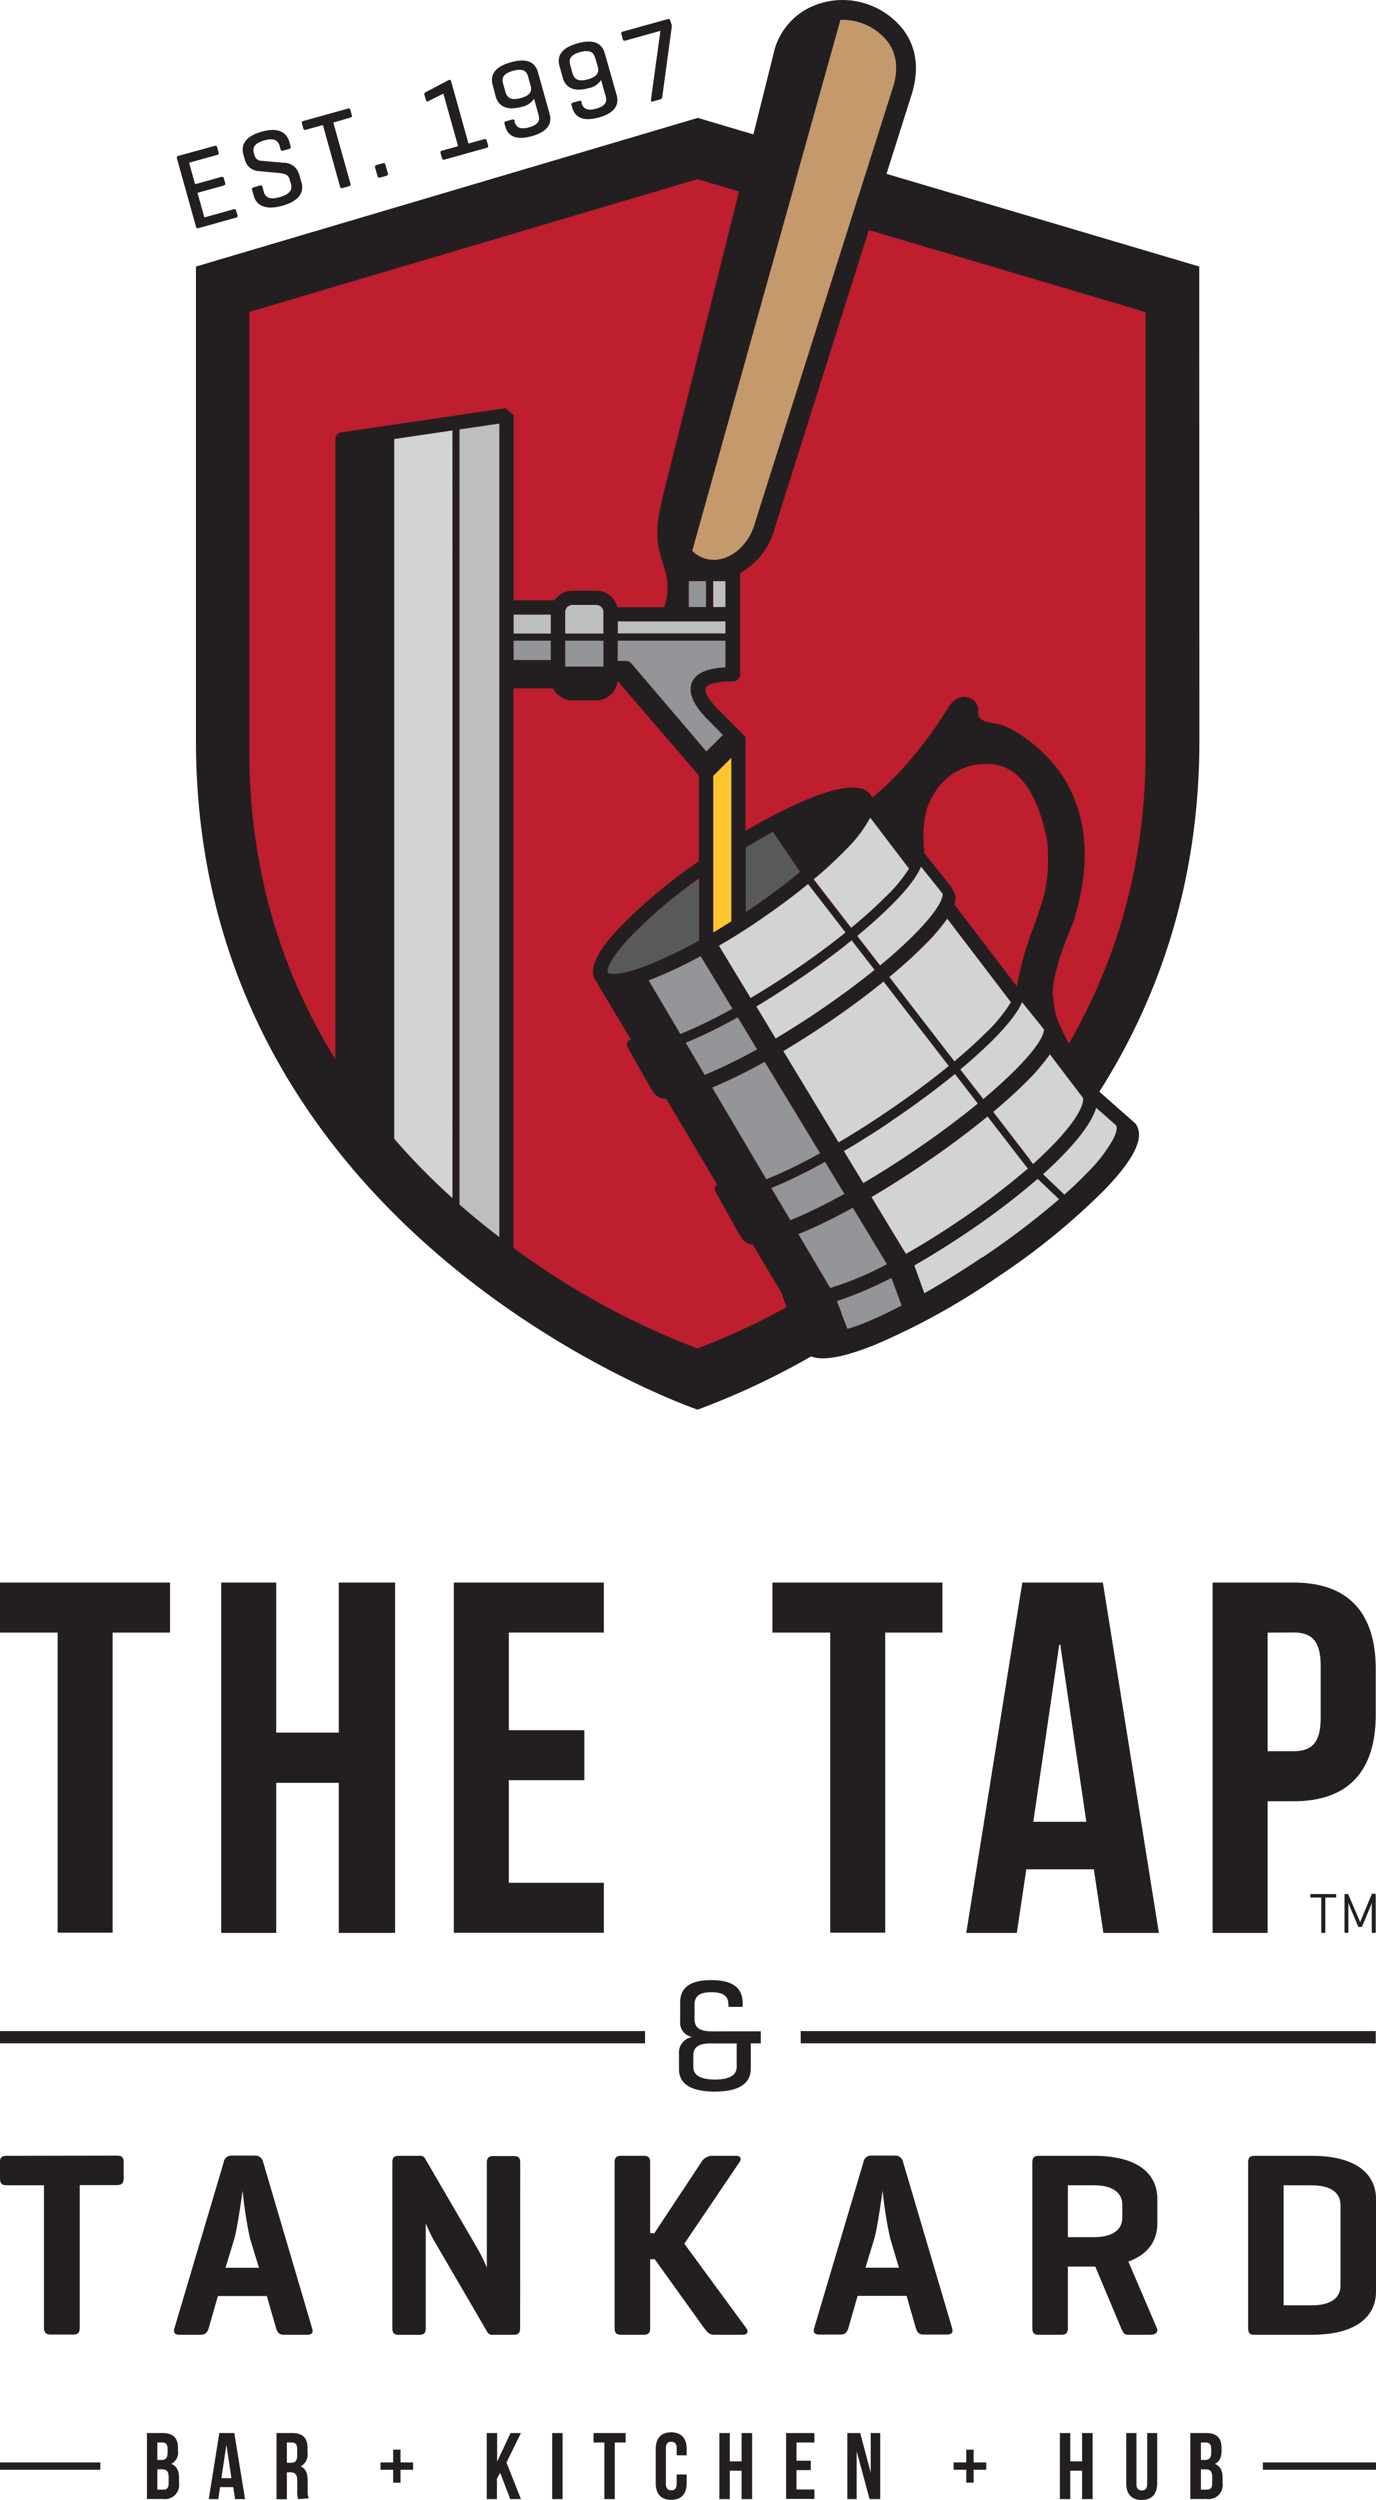 <?xml version="1.0" encoding="utf-8"?>
<svg xmlns="http://www.w3.org/2000/svg" viewBox="0 0 275.13 499.85"><defs><style>.cls-1{fill:#231f20;}.cls-2{fill:#be1e2d;}.cls-3{fill:#d1d3d4;}.cls-4{fill:#939598;}.cls-5{fill:#c49a6c;}.cls-6{fill:#58595b;}.cls-7{fill:#ffc530;}.cls-8{fill:#bcbec0;}</style></defs><title>TapTankard</title><g id="Layer_2" data-name="Layer 2"><g id="Layer_1-2" data-name="Layer 1"><path class="cls-1" d="M23.41,431c.9,0,1.32.31,1.32,1.26v3.31c0,.95-.42,1.32-1.32,1.32H15.94v28.52c0,.95-.31,1.37-1.26,1.37H10.1c-.94,0-1.31-.42-1.31-1.37V436.93H1.32c-.95,0-1.32-.37-1.32-1.32V432.3c0-.95.37-1.26,1.32-1.26Z"/><path class="cls-1" d="M50.93,431a1.57,1.57,0,0,1,1.69,1.31L62.4,465.5c.27.84,0,1.32-.94,1.32H56.72c-.89,0-1.26-.48-1.52-1.32l-1.85-6.42H43.57l-1.84,6.42c-.27.84-.64,1.32-1.58,1.32H35.88c-.94,0-1.26-.48-1-1.32l9.84-33.15A1.52,1.52,0,0,1,46.36,431ZM50,447.61A81.36,81.36,0,0,1,48.51,438c-.1.69-1,7.32-1.63,9.53l-1.79,5.89h6.69Z"/><path class="cls-1" d="M104,465.5c0,.9-.31,1.32-1.26,1.32H98.6a1.13,1.13,0,0,1-1.21-.63L87.24,448.77a26.94,26.94,0,0,1-2.11-4.26v21c0,.9-.31,1.32-1.26,1.32H79.71c-.94,0-1.26-.42-1.26-1.32V432.35c0-.89.32-1.31,1.26-1.31h4.16a1.1,1.1,0,0,1,1.11.52l10.57,18.16a34.65,34.65,0,0,1,1.79,3.68v-21c0-.89.32-1.31,1.26-1.31h4.16c.95,0,1.26.42,1.26,1.31Z"/><path class="cls-1" d="M149.22,465.5c.47.63.26,1.32-.68,1.32H142.7c-.9,0-1.42-.69-1.9-1.32l-9.89-13.78H130V465.5c0,.9-.32,1.32-1.27,1.32h-4.58c-.94,0-1.26-.42-1.26-1.32V432.35c0-.89.32-1.31,1.26-1.31h4.58c.95,0,1.27.42,1.27,1.31v14.16h.84l9.36-14.16a2.53,2.53,0,0,1,2.11-1.31h4.89c.95,0,1.11.63.63,1.31l-11,16.26Z"/><path class="cls-1" d="M178.9,431a1.56,1.56,0,0,1,1.68,1.31l9.79,33.15c.26.84-.06,1.32-1,1.32h-4.74c-.89,0-1.26-.48-1.52-1.32l-1.84-6.42h-9.79l-1.84,6.42c-.27.84-.63,1.32-1.58,1.32h-4.26c-.95,0-1.27-.48-1-1.32l9.84-33.15a1.51,1.51,0,0,1,1.63-1.31Zm-.9,16.57a79,79,0,0,1-1.52-9.58c-.11.69-1,7.32-1.64,9.53l-1.79,5.89h6.69Z"/><path class="cls-1" d="M213.52,453.19v12.26c0,.95-.32,1.37-1.27,1.37h-4.57c-1,0-1.27-.42-1.27-1.37V432.4c0-.94.32-1.36,1.27-1.36h11c9.52,0,12.73,4.15,12.73,8.57v5c0,3.11-1.58,6.05-5.79,7.58l5.68,13.26c.37.84-.26,1.37-1.21,1.37h-4.63c-.73,0-.94-.53-1.31-1.37L219,453.19h-5.52Zm0-16.26V447.3h5.21c3.52,0,5.68-1.32,5.68-3.95v-2.47c0-2.63-2.16-3.95-5.68-3.95Z"/><path class="cls-1" d="M250.66,466.82c-.84,0-1.1-.48-1.1-1.37V432.4c0-.94.31-1.36,1.26-1.36h11.47c9.52,0,12.84,4.15,12.84,8.57v18.63c0,4.42-3.32,8.58-12.84,8.58Zm6-29.89v24h5.63c3.58,0,5.74-1.31,5.74-3.94v-16.1c0-2.63-2.16-3.95-5.74-3.95Z"/><path class="cls-1" d="M142.37,406.15c-2.69,0-3.5-.87-3.5-2.51v-2.77c0-1.62.81-2.54,3.38-2.54s3.4.92,3.4,2.54v.39h2.84v-.78c0-2.45-1.28-4.57-6.27-4.57S136,398,136,400.39v3.67a2.91,2.91,0,0,0,2.42,3.22,3.17,3.17,0,0,0-2.66,3.44v3c0,2.42,1.64,4.48,7.17,4.48s7.19-2.12,7.19-4.57v-5.07h2v-2.42Zm4.93,7.11c0,1.61-1.35,2.53-4.33,2.53s-4.34-.92-4.34-2.53v-2.19c0-1.64.84-2.5,3.5-2.5h5.17Z"/><path class="cls-1" d="M267,378.7a.15.15,0,0,1,.17.17v.36a.15.15,0,0,1-.17.17h-2v6.9c0,.11,0,.17-.16.17h-.49a.15.15,0,0,1-.17-.17v-6.9h-2c-.13,0-.18,0-.18-.17v-.36c0-.12,0-.17.18-.17Z"/><path class="cls-1" d="M275.08,386.3a.15.15,0,0,1-.17.17h-.46c-.13,0-.17-.06-.17-.17v-5.9a5.36,5.36,0,0,1-.23.71l-1.66,4a.22.22,0,0,1-.22.17h-.43a.21.21,0,0,1-.21-.17L269.8,381c0-.1-.12-.34-.19-.59v5.88c0,.11-.05.17-.16.17H269a.15.15,0,0,1-.17-.17v-7.43a.15.15,0,0,1,.17-.17h.44a.16.16,0,0,1,.15.09l2.15,5a5.25,5.25,0,0,1,.21.58s.12-.35.22-.57l2.11-5.06a.15.15,0,0,1,.16-.09h.46a.15.15,0,0,1,.17.17Z"/><path class="cls-1" d="M0,316.42H34v10H22.52v60h-11v-60H0Z"/><path class="cls-1" d="M55.23,386.47h-11V316.42h11v30H67.74v-30H79v70.05H67.74v-30H55.23Z"/><path class="cls-1" d="M101.74,345.94h15.1v10h-15.1v20.51h19v10h-30V316.42h30v10h-19Z"/><path class="cls-1" d="M154.44,316.42h34v10H177v60H166v-60H154.44Z"/><path class="cls-1" d="M231.72,386.47h-11.1l-1.91-12.71h-13.5l-1.9,12.71H193.2l11.21-70.05h16.11Zm-25.11-22.22h10.6L212,328.83h-.2Z"/><path class="cls-1" d="M275.08,333.73v9.11c0,11.21-5.41,17.31-16.41,17.31h-5.21v26.32h-11V316.42h16.21C269.67,316.42,275.08,322.53,275.08,333.73Zm-21.62-7.3v23.71h5.21c3.5,0,5.4-1.6,5.4-6.6V333c0-5-1.9-6.6-5.4-6.6Z"/><rect class="cls-1" y="406.1" width="128.98" height="2.45"/><rect class="cls-1" x="160.1" y="406.1" width="114.98" height="2.45"/><path class="cls-2" d="M139.75,30.48h-.06L46.05,56.23V159.89c0,85.07,91,115.08,93.64,115.94v0h.06v0c2.65-.86,93.64-30.87,93.64-115.94V56.23Z"/><path class="cls-1" d="M134.31,5a1.12,1.12,0,0,1,0,.45l-1.88,13.84c0,.27-.11.49-.39.57l-1.49.42c-.3.08-.44,0-.39-.35l1.89-13.76-7,1.95c-.29.08-.45,0-.53-.29l-.27-1c-.08-.3,0-.44.31-.52l8.94-2.49c.27-.08.43,0,.52.29Z"/><path class="cls-1" d="M123.31,19.05c.44,1.6,0,3.45-3.58,4.44s-4.88-.38-5.32-2l-.13-.47a.36.36,0,0,1,.29-.51l1.24-.34c.27-.08.42,0,.49.29l0,.17c.28,1,1,1.62,2.89,1.1s2.21-1.4,1.92-2.44l-.92-3.3a3.65,3.65,0,0,1-2.48,1.63c-3.24.91-4.7-.33-5.19-2.08l-.65-2.34c-.49-1.74.06-3.55,3.63-4.54s4.94.27,5.43,2Zm-5.76-3.19c1.81-.5,2.27-1.32,2-2.44L119,11.56c-.32-1.14-1.08-1.66-3-1.14s-2.29,1.37-2,2.52l.49,1.77C114.87,15.88,115.66,16.39,117.55,15.86Z"/><path class="cls-1" d="M109.9,22.79c.45,1.6,0,3.45-3.58,4.44s-4.87-.38-5.31-2l-.13-.47c-.08-.27,0-.43.29-.51l1.23-.35c.28-.07.42,0,.5.3l0,.17c.28,1,1,1.62,2.89,1.09s2.2-1.39,1.91-2.43l-.92-3.3a3.63,3.63,0,0,1-2.48,1.63c-3.23.91-4.7-.34-5.19-2.08L98.51,17c-.49-1.75.07-3.55,3.64-4.55s4.94.28,5.42,2Zm-5.75-3.19c1.81-.5,2.27-1.32,1.95-2.44l-.51-1.86c-.32-1.15-1.09-1.66-3-1.14s-2.3,1.37-2,2.52l.49,1.77C101.47,19.62,102.25,20.13,104.15,19.6Z"/><path class="cls-1" d="M97.59,29.05c.08.3,0,.44-.29.51l-8.41,2.35a.37.37,0,0,1-.52-.29l-.27-1c-.08-.3,0-.42.3-.5l3.19-.89L88.65,18.72l-3,1.5a.31.31,0,0,1-.49-.22L84.87,19c-.09-.3,0-.44.27-.58L89.72,16c.16-.09.39-.09.49.28l3.46,12.42,3.13-.87c.28-.08.43,0,.51.27Z"/><path class="cls-3" d="M223.15,225c.29.48.07,1.51-.58,2.78a29.52,29.52,0,0,1-4.75,6.26c-1.44,1.53-3.12,3.14-5,4.81l-4.26-4.08a71.78,71.78,0,0,0,5.17-5.07q4.44-4.84,5.45-8.2Z"/><path class="cls-3" d="M216.6,219.5c.14,1.13-.8,3.74-5,8.3-1.43,1.55-3.11,3.2-5,4.9l-8-10.4c2.28-1.91,4.35-3.77,6.14-5.53a40.38,40.38,0,0,0,5.22-6Z"/><path class="cls-3" d="M207.48,235.74l4.27,4.08a163,163,0,0,1-15.26,11.55c-4,2.7-7.92,5.13-11.62,7.23l-2-5.55c3.35-1.91,6.85-4.09,10.41-6.49A145.65,145.65,0,0,0,207.48,235.74Z"/><path class="cls-3" d="M208.78,205.81c0,.66-.42,2.89-6.14,8.53-1.75,1.73-3.78,3.55-6,5.43L192,213.83c2.38-2,4.52-3.92,6.35-5.74,3.19-3.18,5.18-5.75,6-7.74Z"/><path class="cls-3" d="M197.49,223.21l8.06,10.44a147.23,147.23,0,0,1-13.9,10.55c-3.82,2.58-7.32,4.73-10.49,6.53l-6.9-11.39c3.22-1.89,6.55-4,9.89-6.25C189,229.82,193.54,226.45,197.49,223.21Z"/><path class="cls-3" d="M202.06,200.29l.09.11a30.74,30.74,0,0,1-5.17,6.28c-1.77,1.76-3.85,3.63-6.16,5.57l-13-16.89c2.6-2.15,4.93-4.25,6.9-6.23a39.48,39.48,0,0,0,4.7-5.45Z"/><path class="cls-3" d="M190.94,214.74l4.58,5.94c-3.89,3.19-8.37,6.52-13.16,9.75-3.3,2.23-6.59,4.3-9.76,6.17l-3.89-6.43c3.06-1.81,6.24-3.82,9.44-6C182.81,221.05,187.15,217.83,190.94,214.74Z"/><path class="cls-3" d="M176.66,196.26l13.06,16.9c-3.75,3.06-8.06,6.25-12.69,9.38-3.17,2.14-6.32,4.13-9.36,5.92L156.6,210.18c2.77-1.65,5.61-3.45,8.47-5.37C169.25,202,173.17,199.09,176.66,196.26Z"/><path class="cls-3" d="M188.52,178.68c.13.87-.89,3.4-5.77,8.29-1.93,1.93-4.21,4-6.76,6.09l-4.58-5.93c2.71-2.24,5.11-4.41,7.11-6.43,3-3,4.88-5.52,5.65-7.46Z"/><path class="cls-3" d="M174,163.42l7.78,10.23a31,31,0,0,1-4.63,5.65c-1.94,2-4.28,4.07-6.91,6.24l-7.52-9.73A81,81,0,0,0,169,170,27,27,0,0,0,174,163.42Z"/><path class="cls-4" d="M178.26,255.52l2.05,5.55a84.64,84.64,0,0,1-7.86,3.6c-1,.4-2,.75-2.93,1l-2.19-5.55c.83-.25,1.71-.55,2.63-.9A79,79,0,0,0,178.26,255.52Z"/><path class="cls-5" d="M177.49,8.4c1.73,2.33,2.13,5.24,1.19,8.64L151,104.43s0,0,0,.07c-1.42,5.1-5.86,8.34-9.91,7.22a6.23,6.23,0,0,1-2.69-1.58L168.05,4a10.91,10.91,0,0,1,3.33.36A11.41,11.41,0,0,1,177.49,8.4Z"/><path class="cls-4" d="M170.55,241.46l6.84,11.31A65.23,65.23,0,0,1,166,257.54l-6.38-10.79c.54-.21,1.09-.45,1.66-.7C164.14,244.83,167.26,243.28,170.55,241.46Z"/><path class="cls-3" d="M170.3,188l4.59,5.93c-3.44,2.79-7.32,5.65-11.45,8.44-2.81,1.9-5.62,3.67-8.34,5.3l-3.89-6.43c2.62-1.57,5.31-3.28,8-5.11C163.23,193.47,167,190.71,170.3,188Z"/><path class="cls-3" d="M161.57,176.73l7.51,9.72c-3.29,2.65-7,5.38-11,8.06-2.69,1.81-5.36,3.5-8,5.05l-6.35-10.48c2.45-1.44,5-3,7.45-4.71C155,181.86,158.47,179.27,161.57,176.73Z"/><path class="cls-4" d="M165,232.29l3.89,6.43c-3.23,1.78-6.28,3.3-9,4.5-.65.28-1.26.53-1.83.76l-3.81-6.45c.46-.19.94-.38,1.44-.6C158.48,235.72,161.64,234.15,165,232.29Z"/><path class="cls-4" d="M152.89,212.31,164,230.59c-3.26,1.8-6.34,3.33-9.1,4.51l-1.68.69-10.82-18.32.84-.35A101.82,101.82,0,0,0,152.89,212.31Z"/><path class="cls-6" d="M154.54,166.33l5.46,8c-3.09,2.55-6.59,5.15-10.32,7.68l-.56.37V169.46C151,168.33,152.78,167.29,154.54,166.33Z"/><path class="cls-4" d="M147.5,203.41l3.89,6.42a102.09,102.09,0,0,1-9.48,4.7l-1,.43-3.81-6.45.61-.25A96.08,96.08,0,0,0,147.5,203.41Z"/><path class="cls-4" d="M140.1,191.18l6.37,10.52a96.22,96.22,0,0,1-9.57,4.72c-.29.13-.58.24-.87.36L129.68,196c.51-.18,1-.39,1.6-.61A85,85,0,0,0,140.1,191.18Z"/><path class="cls-7" d="M146.27,168.66v15.58c-1.22.77-2.44,1.52-3.64,2.23V172.92h0V155.12l3.64-3.64v17.17Z"/><path class="cls-4" d="M145.09,128.1v5.33c-3.74.2-5.93,1.2-6.7,3-.83,2,.23,4.51,3.16,7.43l3,3.06-3.31,3.32-15-17.61a1.42,1.42,0,0,0-1.09-.5h-1.65V128.1Z"/><polygon class="cls-8" points="145.09 124.25 145.09 126.68 123.55 126.68 123.55 126.57 123.55 124.25 134.85 124.25 145.09 124.25"/><rect class="cls-8" x="142.62" y="116.2" width="2.47" height="5.19"/><rect class="cls-4" x="137.73" y="116.2" width="3.47" height="5.19"/><path class="cls-6" d="M139.78,175.67v12.44a86.47,86.47,0,0,1-9.56,4.64c-6.45,2.59-8.51,2-8.71,1.71s0-2.27,4.41-7A98.24,98.24,0,0,1,139.78,175.67Z"/><rect class="cls-4" x="113.02" y="128.1" width="7.67" height="5.19"/><path class="cls-8" d="M120.69,126.57v.11H113v-4.3a1.43,1.43,0,0,1,1.42-1.43h4.83a1.43,1.43,0,0,1,1.42,1.43v4.19Z"/><rect class="cls-4" x="102.71" y="128.1" width="7.45" height="3.85"/><rect class="cls-8" x="102.71" y="122.87" width="7.45" height="3.81"/><path class="cls-8" d="M99.86,136.21V247.38c-2.64-2-5.31-4.2-8-6.53,0-51.44,0-103.58,0-155l8-1.17v51.54Z"/><path class="cls-3" d="M90.47,86.05c0,50.94,0,102.57,0,153.53a135.28,135.28,0,0,1-11.66-11.87V87.77Z"/><path class="cls-1" d="M77.55,34.64c.08.29,0,.43-.28.51L76,35.5c-.3.09-.44,0-.52-.29L75,33.51c-.08-.27,0-.43.29-.52l1.27-.35c.28-.08.42,0,.5.29Z"/><path class="cls-1" d="M70.34,23c.08.3,0,.44-.29.51l-3.4,1L70.07,36.7c.08.3,0,.45-.27.53l-1.31.37c-.28.08-.42,0-.51-.32L64.56,25l-3.4.95c-.3.09-.44,0-.52-.29l-.27-.95c-.08-.3,0-.44.29-.52l8.9-2.48c.27-.08.43,0,.51.29Z"/><path class="cls-1" d="M60.3,36.54c.49,1.74-.3,3.61-3.85,4.6s-5.21-.2-5.7-1.94L50.4,38c-.08-.29,0-.46.29-.53L52,37.08c.27-.08.41,0,.5.32l.26,1c.32,1.15,1.32,1.58,3.23,1S58.5,38,58.18,36.83l-.28-1c-.29-1.07-1.35-1.16-2.27-1.25l-4-.38A3,3,0,0,1,49,32.09l-.34-1.21c-.49-1.75.19-3.58,3.66-4.55s5,.24,5.53,2l.26.93c.08.28,0,.44-.27.51l-1.25.35c-.3.09-.42,0-.5-.29l-.18-.66c-.32-1.15-1.21-1.62-3.08-1.09s-2.39,1.37-2.07,2.52l.12.43a1.45,1.45,0,0,0,1.48,1.12l4.28.39a3.18,3.18,0,0,1,3.15,2.24Z"/><path class="cls-1" d="M47.48,43a.36.36,0,0,1-.29.52l-7.51,2.09c-.28.08-.42,0-.5-.31L35.38,31.7c-.09-.3,0-.46.26-.53l7.28-2c.28-.08.43,0,.52.29l.26,1c.09.29,0,.44-.29.52l-5.6,1.55,1.2,4.3,5.22-1.45c.29-.09.45,0,.53.28l.26.92c.08.28,0,.44-.31.52l-5.22,1.46,1.38,4.91,5.83-1.63c.27-.07.42,0,.51.27Z"/><path class="cls-1" d="M239.79,53.29,177.26,34.76l5.24-16.55s0-.05,0-.07c1.61-5.8-.1-9.79-1.82-12.12A15.58,15.58,0,0,0,172.44.53a15.18,15.18,0,0,0-10,.72,13.5,13.5,0,0,0-7.71,9.18l0,.05-4.09,16.39-11.12-3.3L39.18,53.29v94.83c0,99.56,100.31,133.73,100.31,133.73a151,151,0,0,0,22.68-10.64,6.63,6.63,0,0,0,2.36.38c2.47,0,5.89-.89,10.31-2.66a138,138,0,0,0,24.41-13.46,138,138,0,0,0,21.63-17.6c6-6.22,8-10.49,6.26-13.07a1.18,1.18,0,0,0-.23-.27l-7.09-6.25c11.74-18.52,20-41.66,20-70.16ZM168.05,4a10.91,10.91,0,0,1,3.33.36,11.41,11.41,0,0,1,6.11,4c1.73,2.33,2.13,5.24,1.19,8.64L151,104.43s0,0,0,.07c-1.42,5.1-5.86,8.34-9.91,7.22a6.23,6.23,0,0,1-2.69-1.58ZM141.55,143.9l3,3.06-3.31,3.32-15-17.61a1.42,1.42,0,0,0-1.09-.5h-1.65V128.1h21.55v5.33c-3.74.2-5.93,1.2-6.7,3C137.56,138.48,138.62,141,141.55,143.9Zm9.72,40.47c3.71-2.51,7.2-5.1,10.3-7.64l7.51,9.72c-3.29,2.65-7,5.38-11,8.06-2.69,1.81-5.36,3.5-8,5.05l-6.35-10.48C146.27,187.64,148.77,186.06,151.27,184.37Zm-2.15-2V169.46c1.84-1.13,3.66-2.17,5.42-3.13l5.46,8c-3.09,2.55-6.59,5.15-10.32,7.68Zm-17.84,13a85,85,0,0,0,8.82-4.22l6.37,10.52a96.22,96.22,0,0,1-9.57,4.72c-.29.13-.58.24-.87.36L129.68,196C130.19,195.83,130.72,195.62,131.28,195.4Zm-9.77-.94c-.19-.28,0-2.27,4.41-7a98.24,98.24,0,0,1,13.86-11.82v12.44a86.47,86.47,0,0,1-9.56,4.64C123.77,195.34,121.71,194.76,121.51,194.46Zm16.16,13.8a96.08,96.08,0,0,0,9.83-4.85l3.89,6.42a102.09,102.09,0,0,1-9.48,4.7l-1,.43-3.81-6.45Zm13.54-7c2.62-1.57,5.31-3.28,8-5.11,4-2.69,7.74-5.45,11.07-8.13l4.59,5.93c-3.44,2.79-7.32,5.65-11.45,8.44-2.81,1.9-5.62,3.67-8.34,5.3Zm-8,15.85a101.82,101.82,0,0,0,9.69-4.81L164,230.59c-3.26,1.8-6.34,3.33-9.1,4.51l-1.68.69-10.82-18.32Zm13.4-6.94c2.77-1.65,5.61-3.45,8.47-5.37,4.18-2.82,8.1-5.72,11.59-8.55l13.06,16.9c-3.75,3.06-8.06,6.25-12.69,9.38-3.17,2.14-6.32,4.13-9.36,5.92Zm21.17-14.82c2.6-2.15,4.93-4.25,6.9-6.23a39.48,39.48,0,0,0,4.7-5.45l12.69,16.61.09.11a30.74,30.74,0,0,1-5.17,6.28c-1.77,1.76-3.85,3.63-6.16,5.57Zm.38,28.83c4.66-3.14,9-6.36,12.79-9.45l4.58,5.94c-3.89,3.19-8.37,6.52-13.16,9.75-3.3,2.23-6.59,4.3-9.76,6.17l-3.89-6.43C171.77,228.36,175,226.35,178.15,224.19ZM192,213.83c2.38-2,4.52-3.92,6.35-5.74,3.19-3.18,5.18-5.75,6-7.74l4.39,5.46c0,.66-.42,2.89-6.14,8.53-1.75,1.73-3.78,3.55-6,5.43Zm12.68,2.94a40.38,40.38,0,0,0,5.22-6l6.66,8.76c.14,1.13-.8,3.74-5,8.3-1.43,1.55-3.11,3.2-5,4.9l-8-10.4C200.86,220.39,202.93,218.53,204.72,216.77Zm3.13-34.84-.14.4,0,.06c-.31,1.1-.8,2.44-1.33,3.85a57.88,57.88,0,0,0-3,11l-12.52-16.39a3.11,3.11,0,0,0-.21-2.77l0-.06-.26-.33a1.58,1.58,0,0,0-.2-.36.43.43,0,0,0,0-.07l-5.32-6.66,0-.05a28.28,28.28,0,0,1-.09-5.66,13.68,13.68,0,0,1,5.67-10.13,12.14,12.14,0,0,1,7.45-2c5.56.23,9.4,5.22,11.42,14.85.05.21.08.4.11.54C210,175.64,208.74,179.27,207.85,181.93Zm-19.33-3.25c.13.87-.89,3.4-5.77,8.29-1.93,1.93-4.21,4-6.76,6.09l-4.58-5.93c2.71-2.24,5.11-4.41,7.11-6.43,3-3,4.88-5.52,5.65-7.46Zm-11.42.62c-1.94,2-4.28,4.07-6.91,6.24l-7.52-9.73A81,81,0,0,0,169,170a27,27,0,0,0,5-6.53l7.78,10.23A31,31,0,0,1,177.1,179.3Zm-30.83-10.65h0v15.58c-1.22.77-2.44,1.52-3.64,2.23V172.92h0V155.12l3.64-3.64Zm-22.73-42v-2.43h21.55v2.43Zm14.19-10.48h3.47v5.2h-3.47Zm4.89,5.2v-5.2h2.47v5.2ZM90.48,239.58a135.28,135.28,0,0,1-11.66-11.87V87.77l11.65-1.72C90.52,137,90.52,188.62,90.48,239.58Zm9.38-118.14V247.38c-2.64-2-5.31-4.2-8-6.53,0-51.44,0-103.58,0-155l8-1.17Zm1.22-39.83L68.27,86.44a1.42,1.42,0,0,0-1.22,1.41V211.79c-10.15-16.38-17.2-36.74-17.2-61.69V62.37l89.58-26.54v0h.06v0l8.27,2.45L132.49,99.39c-.18.64-.26,1.3-.41,1.93-2.51,11,3.21,11.56.77,20.08h-9.42a4.29,4.29,0,0,0-4.16-3.3h-4.83a4.27,4.27,0,0,0-3.56,1.92h-8.17V83M113,126.68v-4.3a1.43,1.43,0,0,1,1.42-1.43h4.83a1.43,1.43,0,0,1,1.42,1.43v4.3Zm7.67,1.42v5.19H113V128.1Zm-18-1.42v-3.81h7.46v3.81Zm7.46,1.42V132h-7.46V128.1Zm29.32,141.49v0h-.06v0a153.83,153.83,0,0,1-36.72-20.08V137.63h7.9a4.28,4.28,0,0,0,3.83,2.39h4.83a4.28,4.28,0,0,0,4.24-3.77h.1l16.17,18.81v17.12a105.4,105.4,0,0,0-15.94,13.36c-4.56,4.87-6.11,8.28-4.74,10.44h0l7.09,11.89a1.17,1.17,0,0,0-.35.14,1,1,0,0,0-.34,1.33l4.69,8.32.05.07a1.59,1.59,0,0,0,.26.32l.2.37.05.06a3.05,3.05,0,0,0,2.49,1.23l10.24,17.2-.06,0a1,1,0,0,0-.34,1.34l4.66,8.33a.18.18,0,0,0,0,.07,2,2,0,0,0,.32.38l.31.56a.18.18,0,0,0,.05.07,2.85,2.85,0,0,0,2.12,1.16l5.86,9.85a1.53,1.53,0,0,0,.07.36l.83,2.33A132.59,132.59,0,0,1,139.49,269.59Zm14.72-32.06c.46-.19.94-.38,1.44-.6,2.83-1.21,6-2.78,9.35-4.64l3.89,6.43c-3.23,1.78-6.28,3.3-9,4.5-.65.28-1.26.53-1.83.76Zm5.45,9.22c.54-.21,1.09-.45,1.66-.7,2.82-1.22,5.94-2.77,9.23-4.59l6.84,11.31A65.23,65.23,0,0,1,166,257.54Zm12.79,17.92c-1,.4-2,.75-2.93,1l-2.19-5.55c.83-.25,1.71-.55,2.63-.9a79,79,0,0,0,8.3-3.74l2.05,5.55A84.64,84.64,0,0,1,172.45,264.67Zm1.81-25.33c3.22-1.89,6.55-4,9.89-6.25,4.85-3.27,9.39-6.64,13.34-9.88l8.06,10.44a147.23,147.23,0,0,1-13.9,10.55c-3.82,2.58-7.32,4.73-10.49,6.53Zm22.23,12c-4,2.7-7.92,5.13-11.62,7.23l-2-5.55c3.35-1.91,6.85-4.09,10.41-6.49a145.65,145.65,0,0,0,14.24-10.82l4.27,4.08A163,163,0,0,1,196.49,251.37ZM223.15,225c.29.48.07,1.51-.58,2.78a29.52,29.52,0,0,1-4.75,6.26c-1.44,1.53-3.12,3.14-5,4.81l-4.26-4.08a71.78,71.78,0,0,0,5.17-5.07q4.44-4.84,5.45-8.2Zm5.92-74.92c0,23.39-6.2,42.74-15.34,58.56-2.66-4.8-2.85-6.48-3.1-8.67,0-.22,0-.45-.08-.68-.47-3.85,2.62-11.4,3.78-14.24l.41-1,0-.05v0c3.2-10.56,2.82-19.37-1.15-26.93-3.75-7.13-11.2-11.62-13.6-12.19s-4.48-.47-4.39-2.55a2.77,2.77,0,0,0-2.73-3,2.81,2.81,0,0,0-1.67.48,4.94,4.94,0,0,0-1.51,1.54c-5,8.11-10.82,14.61-15.24,18.05l-.39-.52h0c-3.39-4.73-18.58,3.49-25,7.25V148a2.45,2.45,0,0,0,0-.27s0-.09,0-.13a.74.74,0,0,1,0-.14c0-.05-.05-.1-.08-.14a.6.6,0,0,0-.06-.11,1.18,1.18,0,0,0-.18-.21l-5.13-5.14c-1.84-1.83-2.59-3.27-2.59-4a.75.75,0,0,1,.05-.31c.09-.22.78-1.31,5.49-1.31a1.42,1.42,0,0,0,1.42-1.43v-20a1.49,1.49,0,0,0,0-.21,14.57,14.57,0,0,0,6.93-9L173.72,46l55.35,16.4Z"/><path class="cls-1" d="M35.59,489.51V490a2.57,2.57,0,0,1-1.34,2.64v0c1.11.43,1.55,1.41,1.55,2.81v1.07a2.81,2.81,0,0,1-3.15,3.14H29.38V486.47h3.13C34.66,486.47,35.59,487.47,35.59,489.51Zm-4.13-1.15v3.49h.81c.77,0,1.24-.34,1.24-1.4v-.74c0-.94-.32-1.35-1-1.35Zm0,5.37v4.06h1.19c.69,0,1.07-.32,1.07-1.3v-1.15c0-1.23-.39-1.61-1.34-1.61Z"/><path class="cls-1" d="M49,499.68H47l-.36-2.4H44l-.36,2.4h-1.9l2.11-13.21h3Zm-4.73-4.19h2l-1-6.68h0Z"/><path class="cls-1" d="M59.63,499.68a4,4,0,0,1-.19-1.63V496c0-1.23-.42-1.68-1.36-1.68h-.72v5.38H55.29V486.47h3.13c2.15,0,3.07,1,3.07,3v1a2.61,2.61,0,0,1-1.36,2.66v0c1,.44,1.38,1.42,1.38,2.79v2a3.88,3.88,0,0,0,.23,1.61Zm-2.27-11.32v4.05h.81c.78,0,1.25-.34,1.25-1.39v-1.31c0-.94-.32-1.35-1.06-1.35Z"/><path class="cls-1" d="M80.08,492.34H82.6v1.47H80.08v2.58H78.61v-2.58H76.08v-1.47h2.53v-2.55h1.47Z"/><path class="cls-1" d="M100,494.41l-.64,1.21v4.06H97.32V486.47H99.4v5.72h0l2.68-5.72h2.08l-2.89,5.89,2.89,7.32h-2.13Z"/><path class="cls-1" d="M110.41,486.47h2.08v13.21h-2.08Z"/><path class="cls-1" d="M118.68,486.47h6.41v1.89h-2.17v11.32h-2.07V488.36h-2.17Z"/><path class="cls-1" d="M137.3,494.75v1.76c0,2.11-1.06,3.32-3.1,3.32s-3.09-1.21-3.09-3.32v-6.87c0-2.11,1.06-3.32,3.09-3.32s3.1,1.21,3.1,3.32v1.28h-2v-1.41c0-.95-.42-1.3-1.08-1.3s-1.08.35-1.08,1.3v7.13c0,.94.42,1.28,1.08,1.28s1.08-.34,1.08-1.28v-1.89Z"/><path class="cls-1" d="M145.92,499.68h-2.08V486.47h2.08v5.66h2.36v-5.66h2.11v13.21h-2.11V494h-2.36Z"/><path class="cls-1" d="M159.26,492h2.85v1.88h-2.85v3.87h3.58v1.89h-5.66V486.47h5.66v1.89h-3.58Z"/><path class="cls-1" d="M171.29,490.11h0v9.57h-1.87V486.47H172l2.1,7.9h0v-7.9H176v13.21h-2.13Z"/><path class="cls-1" d="M194.67,492.34h2.53v1.47h-2.53v2.58H193.2v-2.58h-2.53v-1.47h2.53v-2.55h1.47Z"/><path class="cls-1" d="M214,499.68h-2.08V486.47H214v5.66h2.36v-5.66h2.11v13.21h-2.11V494H214Z"/><path class="cls-1" d="M227.23,486.47v10.19c0,.94.42,1.28,1.08,1.28s1.07-.34,1.07-1.28V486.47h2v10.06c0,2.11-1.06,3.32-3.1,3.32s-3.09-1.21-3.09-3.32V486.47Z"/><path class="cls-1" d="M244.25,489.51V490c0,1.36-.41,2.21-1.34,2.64v0c1.11.43,1.55,1.41,1.55,2.81v1.07a2.81,2.81,0,0,1-3.15,3.14H238V486.47h3.14C243.33,486.47,244.25,487.47,244.25,489.51Zm-4.13-1.15v3.49h.81c.77,0,1.25-.34,1.25-1.4v-.74c0-.94-.33-1.35-1.06-1.35Zm0,5.37v4.06h1.19c.7,0,1.07-.32,1.07-1.3v-1.15c0-1.23-.39-1.61-1.34-1.61Z"/><rect class="cls-1" y="492.34" width="20.06" height="1.47"/><rect class="cls-1" x="252.51" y="492.34" width="22.62" height="1.47"/></g></g></svg>